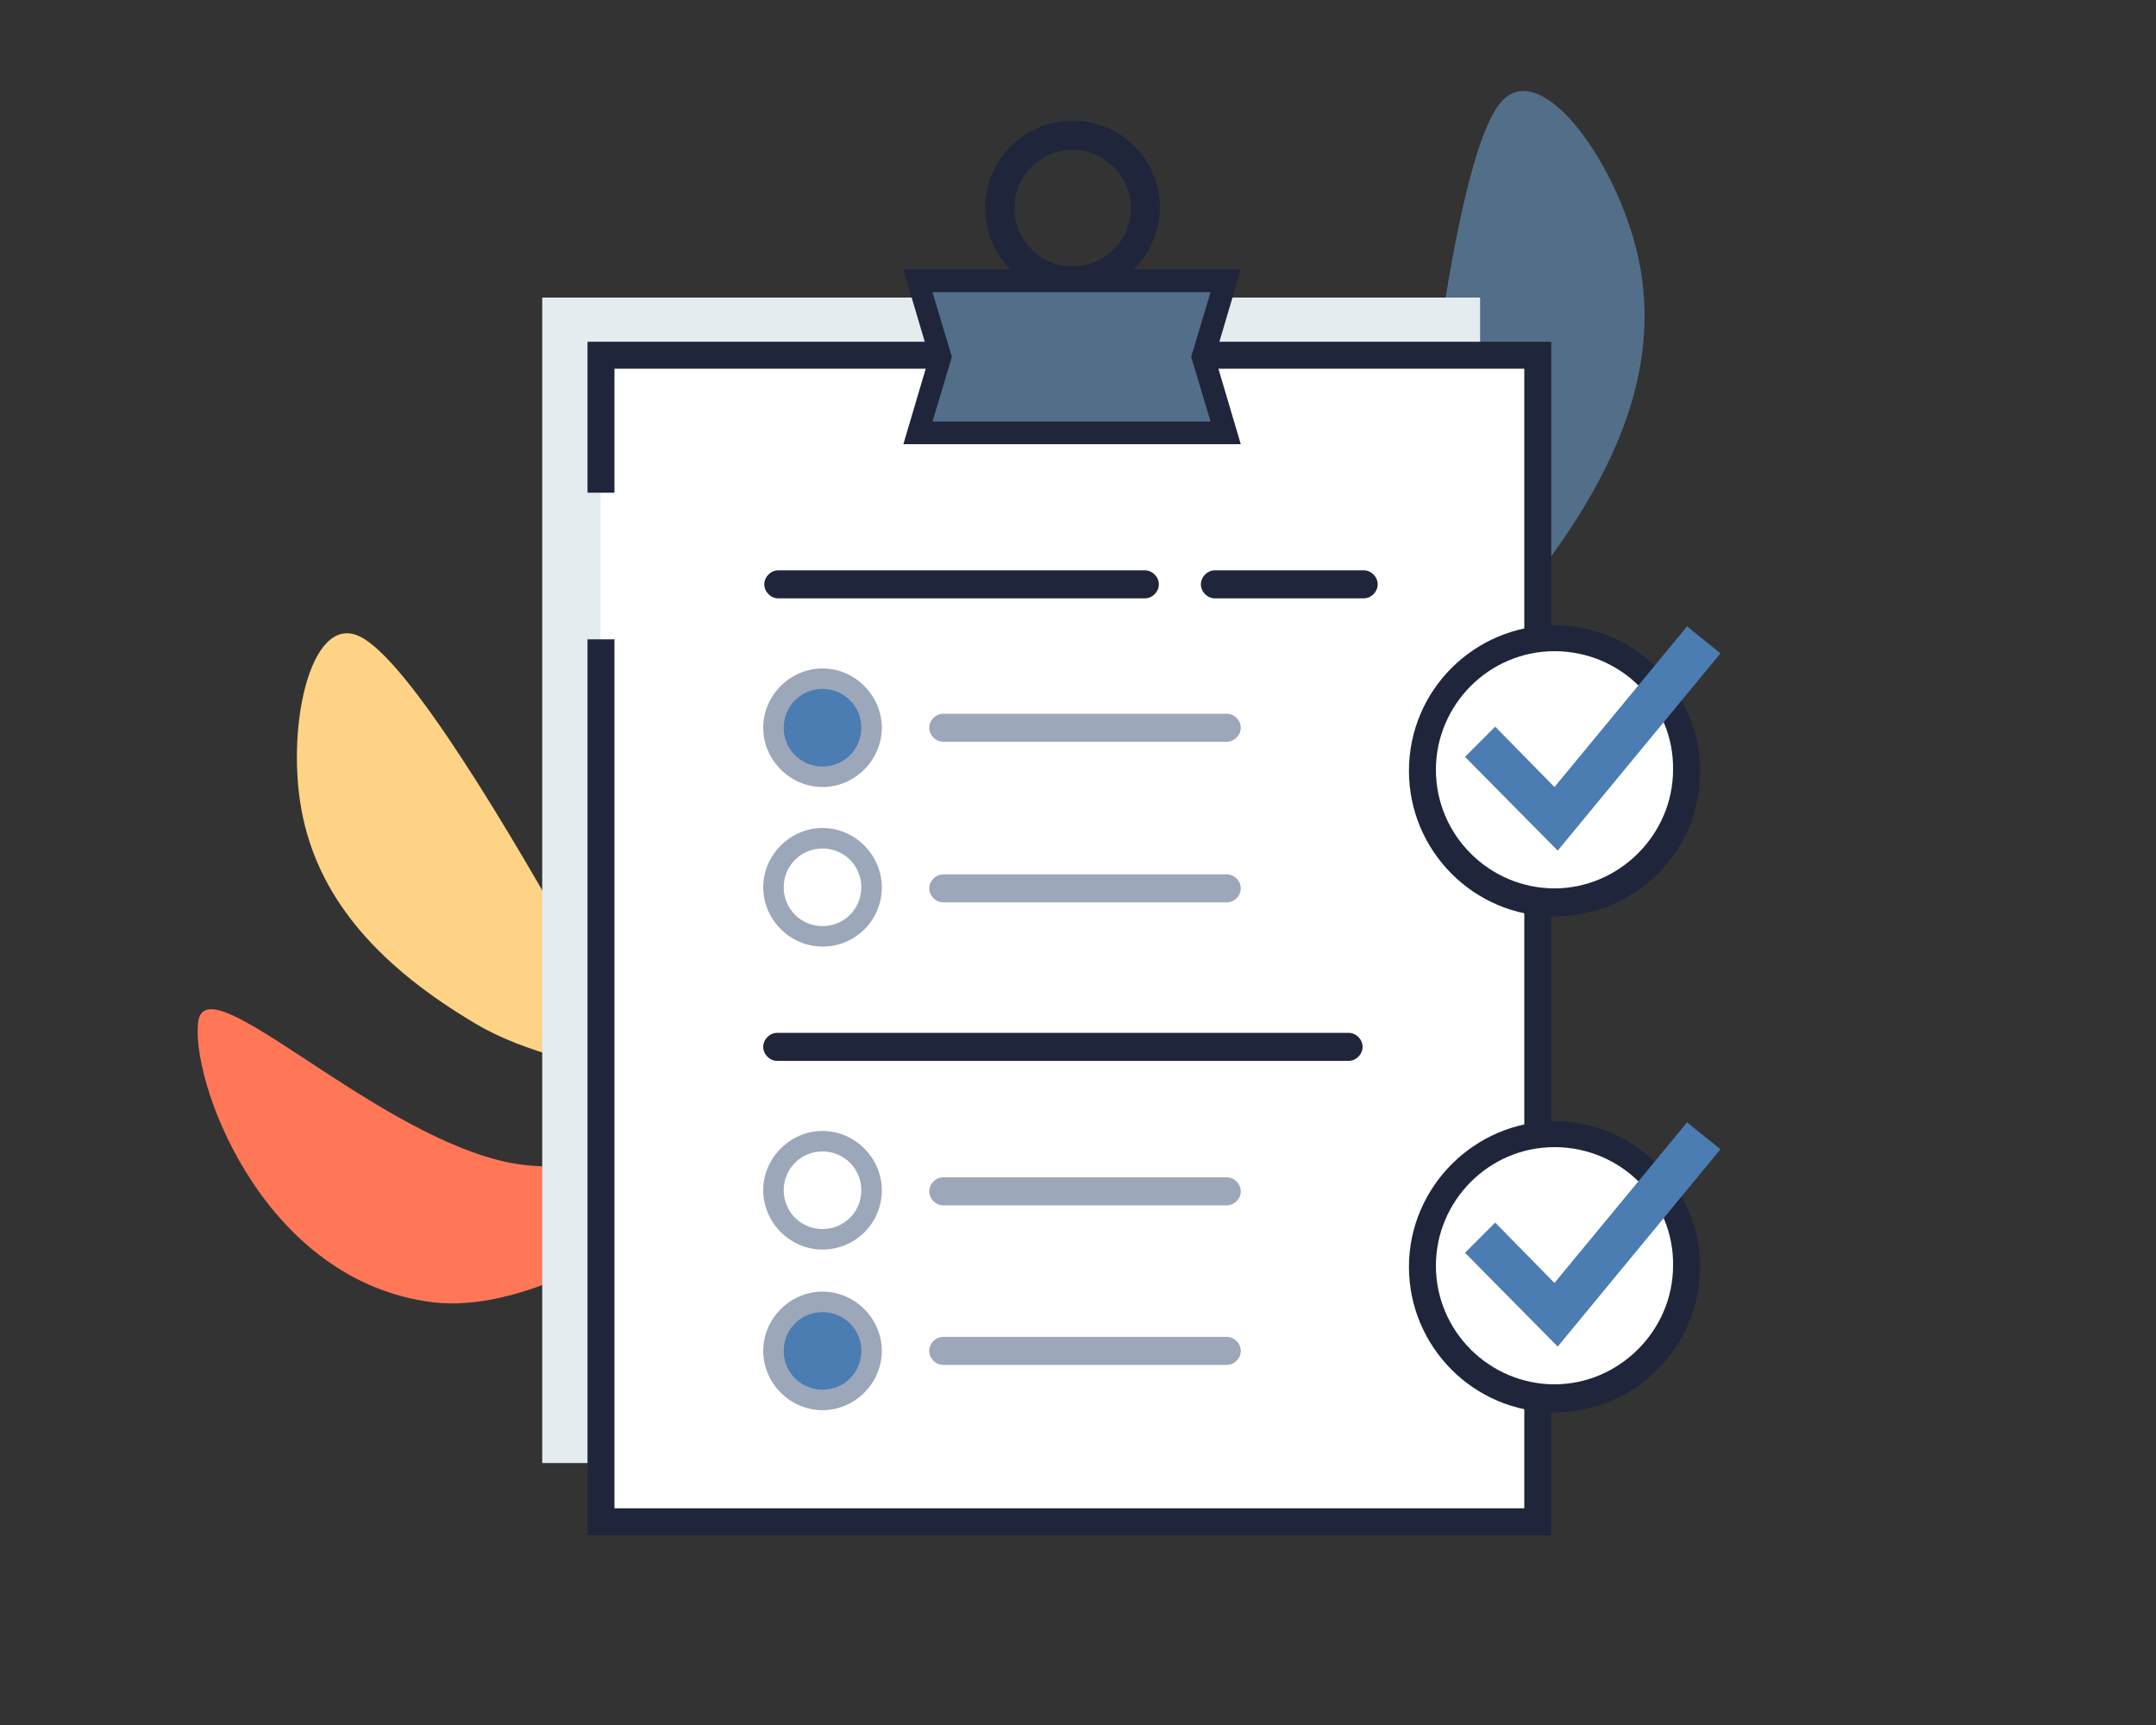 <?xml version="1.0" encoding="utf-8"?>
<!-- Generator: Adobe Illustrator 27.2.0, SVG Export Plug-In . SVG Version: 6.00 Build 0)  -->
<svg version="1.1" id="Calque_1" xmlns="http://www.w3.org/2000/svg" xmlns:xlink="http://www.w3.org/1999/xlink" x="0px" y="0px"
	 viewBox="0 0 200 160" style="enable-background:new 0 0 200 160;" xml:space="preserve">
<rect x="0" y="0" width="200" height="160" fill="#333333" stroke="none"/>
<style type="text/css">
	.st0{fill:#FF7757;}
	.st1{fill:#FFD385;}
	.st2{fill:#526E89;}
	.st3{fill:#E4ECEF;}
	.st4{fill:#FFFFFF;}
	.st5{fill:#1F253A;}
	.st6{fill:#9DA7BA;}
	.st7{fill:#4B7CB2;}
</style>
<g>
	<g>
		<g>
			<path class="st0" d="M78.8,99.4c0,0-20.2,11.5-32.6,8.2c-12.4-3.2-27-18.1-27.8-12.9s5.6,23.6,21.1,26
				C54.9,123.3,78.8,99.4,78.8,99.4"/>
		</g>
		<g>
			<path class="st1" d="M69.5,100.7c0,0-9.5-1-15.7-12S37.9,61.1,33.3,59s-6.9,8.9-5.2,16.8c1.7,7.9,7.3,14,16.1,19.2
				S69.5,100.7,69.5,100.7"/>
		</g>
	</g>
	<g>
		<g>
			<g>
				<path class="st2" d="M120.2,68.6c0,0,9.4-5.3,11-19.3s4.3-35.7,8.1-39.9s11.1,6.2,12.8,15.1s-1.4,17.7-8.2,27.1
					S120.2,68.6,120.2,68.6"/>
			</g>
		</g>
	</g>
	<g>
		<polyline class="st3" points="137.3,111.3 137.3,135.7 50.3,135.7 50.3,27.6 137.3,27.6 137.3,96.6 		"/>
	</g>
	<g>
		<polyline class="st4" points="55.7,45.7 55.7,32.9 142.7,32.9 142.7,117.3 142.7,131.9 142.7,141.1 55.7,141.1 55.7,59.3 		"/>
		<polygon class="st5" points="143.9,142.4 54.5,142.4 54.5,59.3 57,59.3 57,139.9 141.4,139.9 141.4,34.2 57,34.2 57,45.7 
			54.5,45.7 54.5,31.7 143.9,31.7 		"/>
	</g>
	<g>
		<path class="st5" d="M126.5,55.5h-13.8c-0.7,0-1.3-0.6-1.3-1.3s0.6-1.3,1.3-1.3h13.8c0.7,0,1.3,0.6,1.3,1.3S127.2,55.5,126.5,55.5
			z"/>
	</g>
	<g>
		<path class="st5" d="M106.2,55.5h-34c-0.7,0-1.3-0.6-1.3-1.3s0.6-1.3,1.3-1.3h34c0.7,0,1.3,0.6,1.3,1.3S106.9,55.5,106.2,55.5z"/>
	</g>
	<g>
		<path class="st6" d="M113.8,68.8H87.5c-0.7,0-1.3-0.6-1.3-1.3s0.6-1.3,1.3-1.3h26.3c0.7,0,1.3,0.6,1.3,1.3S114.5,68.8,113.8,68.8z
			"/>
	</g>
	<g>
		<circle class="st7" cx="76.3" cy="67.5" r="4.6"/>
		<path class="st6" d="M76.3,73c-3,0-5.5-2.5-5.5-5.5s2.5-5.5,5.5-5.5s5.5,2.5,5.5,5.5S79.3,73,76.3,73z M76.3,63.9
			c-2,0-3.6,1.6-3.6,3.6s1.6,3.6,3.6,3.6s3.6-1.6,3.6-3.6S78.3,63.9,76.3,63.9z"/>
	</g>
	<g>
		<path class="st6" d="M113.8,83.7H87.5c-0.7,0-1.3-0.6-1.3-1.3s0.6-1.3,1.3-1.3h26.3c0.7,0,1.3,0.6,1.3,1.3S114.5,83.7,113.8,83.7z
			"/>
	</g>
	<g>
		<path class="st6" d="M76.3,87.8c-3,0-5.5-2.5-5.5-5.5s2.5-5.5,5.5-5.5s5.5,2.5,5.5,5.5C81.8,85.4,79.3,87.8,76.3,87.8z M76.3,78.7
			c-2,0-3.6,1.6-3.6,3.6s1.6,3.6,3.6,3.6s3.6-1.6,3.6-3.6C79.9,80.3,78.3,78.7,76.3,78.7z"/>
	</g>
	<g>
		<path class="st5" d="M125.1,98.4h-53c-0.7,0-1.3-0.6-1.3-1.3s0.6-1.3,1.3-1.3h53c0.7,0,1.3,0.6,1.3,1.3S125.8,98.4,125.1,98.4z"/>
	</g>
	<g>
		<path class="st6" d="M113.8,111.8H87.5c-0.7,0-1.3-0.6-1.3-1.3s0.6-1.3,1.3-1.3h26.3c0.7,0,1.3,0.6,1.3,1.3
			S114.5,111.8,113.8,111.8z"/>
	</g>
	<g>
		<path class="st6" d="M76.3,115.9c-3,0-5.5-2.5-5.5-5.5s2.5-5.5,5.5-5.5s5.5,2.5,5.5,5.5C81.8,113.5,79.3,115.9,76.3,115.9z
			 M76.3,106.8c-2,0-3.6,1.6-3.6,3.6s1.6,3.6,3.6,3.6s3.6-1.6,3.6-3.6C79.9,108.4,78.3,106.8,76.3,106.8z"/>
	</g>
	<g>
		<path class="st6" d="M113.8,126.6H87.5c-0.7,0-1.3-0.6-1.3-1.3s0.6-1.3,1.3-1.3h26.3c0.7,0,1.3,0.6,1.3,1.3
			S114.5,126.6,113.8,126.6z"/>
	</g>
	<g>
		<circle class="st7" cx="76.3" cy="125.3" r="4.6"/>
		<path class="st6" d="M76.3,130.8c-3,0-5.5-2.5-5.5-5.5s2.5-5.5,5.5-5.5s5.5,2.5,5.5,5.5S79.3,130.8,76.3,130.8z M76.3,121.7
			c-2,0-3.6,1.6-3.6,3.6s1.6,3.6,3.6,3.6s3.6-1.6,3.6-3.6S78.3,121.7,76.3,121.7z"/>
	</g>
	<g>
		<path class="st5" d="M99.5,27.4c-4.5,0-8.1-3.6-8.1-8.1s3.6-8.1,8.1-8.1s8.1,3.6,8.1,8.1C107.5,23.7,103.9,27.4,99.5,27.4z
			 M99.5,13.9c-3,0-5.4,2.4-5.4,5.4s2.4,5.4,5.4,5.4s5.4-2.4,5.4-5.4C104.9,16.3,102.4,13.9,99.5,13.9z"/>
	</g>
	<g>
		<polygon class="st2" points="113.8,40.2 85.2,40.2 87.2,33.1 85.2,26 113.8,26 111.7,33.1 		"/>
		<path class="st5" d="M115.1,41.2H83.8l2.4-8.1L83.8,25h31.3l-2.4,8.1L115.1,41.2z M86.5,39.1h25.8l-1.8-6l1.8-6H86.5l1.8,6
			L86.5,39.1z"/>
	</g>
	<g>
		<circle class="st4" cx="144.2" cy="71.4" r="12.3"/>
		<path class="st5" d="M144.2,85c-7.5,0-13.5-6.1-13.5-13.5c0-7.5,6.1-13.5,13.5-13.5s13.5,6.1,13.5,13.5
			C157.8,78.9,151.7,85,144.2,85z M144.2,60.4c-6.1,0-11,5-11,11c0,6.1,5,11,11,11s11-5,11-11C155.3,65.3,150.3,60.4,144.2,60.4z"/>
	</g>
	<g>
		<polygon class="st7" points="144.5,78.9 135.9,70.2 138.7,67.4 144.2,73 156.5,58.1 159.6,60.6 		"/>
	</g>
	<g>
		<circle class="st4" cx="144.2" cy="117.4" r="12.3"/>
		<path class="st5" d="M144.2,131c-7.5,0-13.5-6.1-13.5-13.5s6.1-13.5,13.5-13.5s13.5,6.1,13.5,13.5S151.7,131,144.2,131z
			 M144.2,106.4c-6.1,0-11,5-11,11c0,6.1,5,11,11,11s11-5,11-11C155.3,111.3,150.3,106.4,144.2,106.4z"/>
	</g>
	<g>
		<polygon class="st7" points="144.5,124.9 135.9,116.2 138.7,113.4 144.2,119 156.5,104.1 159.6,106.6 		"/>
	</g>
</g>
</svg>
